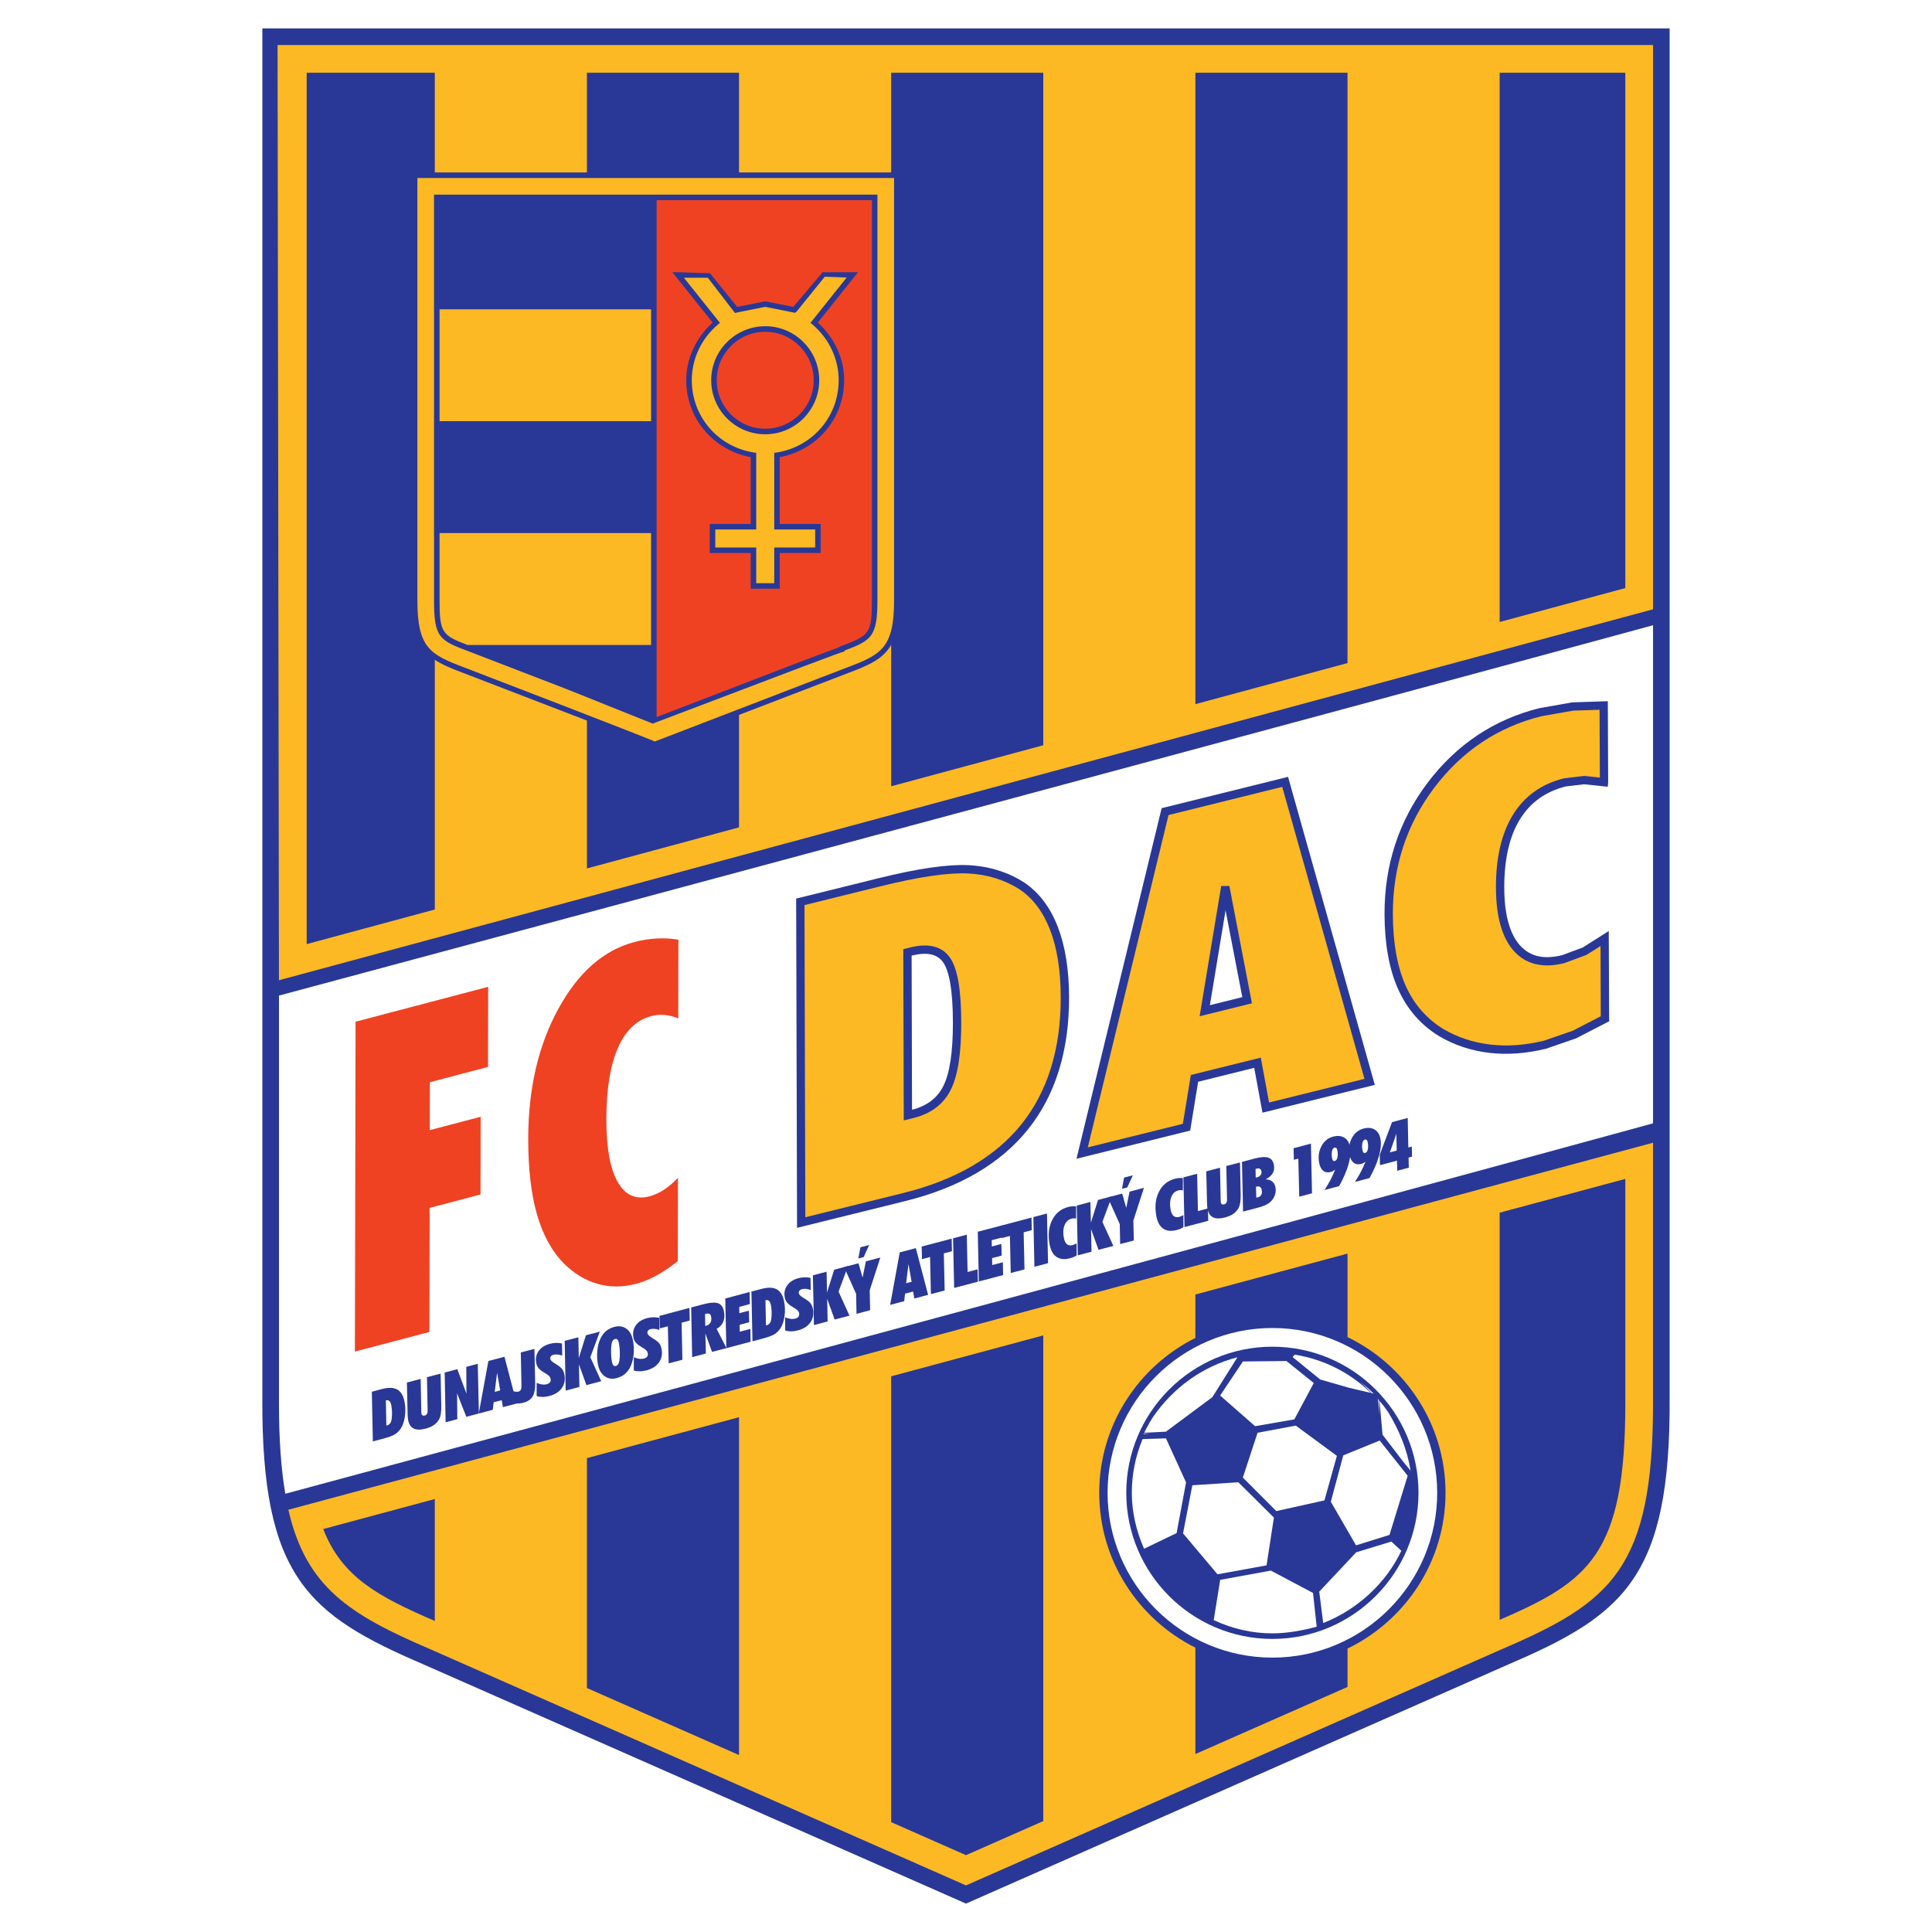 <?xml version="1.0" encoding="utf-8"?>
<!-- Generator: Adobe Illustrator 13.0.0, SVG Export Plug-In . SVG Version: 6.00 Build 14948)  -->
<!DOCTYPE svg PUBLIC "-//W3C//DTD SVG 1.0//EN" "http://www.w3.org/TR/2001/REC-SVG-20010904/DTD/svg10.dtd">
<svg version="1.0" id="Layer_1" xmlns="http://www.w3.org/2000/svg" xmlns:xlink="http://www.w3.org/1999/xlink" x="0px" y="0px"
	 width="192.756px" height="192.756px" viewBox="0 0 192.756 192.756" enable-background="new 0 0 192.756 192.756"
	 xml:space="preserve">
<g>
	<polygon fill-rule="evenodd" clip-rule="evenodd" fill="#FFFFFF" points="0,0 192.756,0 192.756,192.756 0,192.756 0,0 	"/>
	<path fill-rule="evenodd" clip-rule="evenodd" fill="#293896" d="M26.175,2.834v136.66c-0.097,17.854,4.577,21.633,16.072,26.561
		l54.13,23.867l54.138-23.873c11.487-4.922,16.159-8.701,16.065-26.559V2.834H26.175L26.175,2.834z"/>
	<polygon fill-rule="evenodd" clip-rule="evenodd" fill="#FDB924" points="164.924,4.492 27.693,4.492 27.831,97.799 
		164.924,60.789 164.924,4.492 	"/>
	<path fill-rule="evenodd" clip-rule="evenodd" fill="#FDB924" d="M28.771,150.627c1.76,7.734,6.13,10.479,14.137,13.906
		c0,0,52.808,23.283,53.469,23.574c0.662-0.291,53.477-23.574,53.477-23.574c10.891-4.67,15.069-8.027,15.069-24.51
		c0-0.049,0-10.699,0-26.014L28.771,150.627L28.771,150.627z"/>
	<path fill-rule="evenodd" clip-rule="evenodd" fill="#293896" d="M162.159,58.672c0-26.244,0-49.228,0-51.415
		c-0.926,0-5.555,0-12.54,0v54.8L162.159,58.672L162.159,58.672z"/>
	<path fill-rule="evenodd" clip-rule="evenodd" fill="#293896" d="M149.619,120.99v40.627c8.902-3.865,12.54-6.482,12.54-21.594
		c0,0,0-9.041,0-22.404L149.619,120.99L149.619,120.99z"/>
	<path fill-rule="evenodd" clip-rule="evenodd" fill="#FFFFFF" d="M164.924,62.381C139.859,69.221,54.849,92.078,27.833,99.33
		c0,22.756,0,40.645,0,40.711c0,3.572,0.21,6.504,0.632,8.992c26.349-7.104,111.36-30.078,136.459-36.957
		C164.924,97.691,164.924,79.607,164.924,62.381L164.924,62.381z"/>
	<polygon fill-rule="evenodd" clip-rule="evenodd" fill="#EF4223" points="35.408,134.848 35.475,101.936 48.705,98.455 
		48.689,106.447 42.89,107.973 42.879,112.752 47.955,111.42 47.939,119.176 42.864,120.514 42.839,132.893 35.408,134.848 	"/>
	<path fill-rule="evenodd" clip-rule="evenodd" fill="#EF4223" d="M67.625,125.816c-0.729,0.588-1.436,1.062-2.122,1.441
		c-0.686,0.377-1.366,0.652-2.041,0.83c-1.337,0.352-2.615,0.357-3.835,0.006c-1.222-0.346-2.341-1.02-3.362-2.029
		c-1.21-1.227-2.109-2.861-2.695-4.912c-0.584-2.047-0.875-4.568-0.869-7.574c0.009-4.971,1.009-9.279,3-12.918
		c1.991-3.641,4.519-5.865,7.588-6.671c0.761-0.203,1.511-0.319,2.248-0.356c0.736-0.038,1.453,0.002,2.145,0.121l-0.013,7.852
		c-0.448-0.186-0.902-0.299-1.356-0.34c-0.456-0.041-0.899-0.006-1.33,0.107c-1.465,0.387-2.579,1.449-3.339,3.186
		c-0.761,1.738-1.144,4.102-1.149,7.088c-0.004,2.82,0.365,4.904,1.113,6.244c0.746,1.34,1.808,1.83,3.188,1.469
		c0.5-0.135,0.987-0.357,1.46-0.664c0.472-0.312,0.935-0.709,1.384-1.184L67.625,125.816L67.625,125.816z"/>
	<path fill-rule="evenodd" clip-rule="evenodd" fill="#293896" d="M105.539,92.477c-0.748-1.941-1.868-3.425-3.331-4.416
		c-1.654-1.063-3.541-1.646-5.619-1.744c-2.046-0.097-5.045,0.34-8.918,1.298l-8.238,2.038l0.089,32.849l10.786-2.668
		c5.379-1.328,9.495-3.729,12.24-7.137c2.743-3.41,4.128-7.857,4.114-13.217C106.654,96.739,106.275,94.382,105.539,92.477
		L105.539,92.477z M95.072,102.064c0,2.904-0.318,5.016-0.948,6.275c-0.612,1.227-1.641,2-3.131,2.381
		c-0.002-0.98-0.041-14.772-0.041-15.375c0.014-0.003,0.051-0.014,0.051-0.014c1.506-0.37,2.521-0.143,3.104,0.697
		c0.632,0.917,0.956,2.912,0.964,5.928C95.072,101.994,95.072,102.029,95.072,102.064L95.072,102.064z"/>
	<path fill-rule="evenodd" clip-rule="evenodd" fill="#293896" d="M128.509,77.507l-0.389,0.097l-12.222,3.028l-8.497,34.977
		l11.342-2.811c0,0,0.718-4.391,0.797-4.871c0.453-0.115,4.888-1.213,5.595-1.389c0.133,0.707,0.823,4.473,0.823,4.473l11.207-2.773
		L128.509,77.507L128.509,77.507z M120.711,100.285c0.148-0.904,1.094-6.615,1.565-9.465c0.535,2.783,1.558,8.094,1.668,8.665
		C123.413,99.615,121.51,100.086,120.711,100.285L120.711,100.285z"/>
	<path fill-rule="evenodd" clip-rule="evenodd" fill="#293896" d="M160.017,69.971l-3.161,0.105l-3.284,0.581
		c-4.506,1.12-8.246,3.617-11.126,7.42c-2.878,3.803-4.33,8.225-4.311,13.143c0.011,2.966,0.464,5.474,1.35,7.453
		c0.891,2,2.262,3.582,4.078,4.695c1.52,0.9,3.206,1.461,5.015,1.674c1.806,0.211,3.712,0.072,5.669-0.41l3.007-1.039
		c0-0.002,3.309-1.709,3.309-1.709l-0.019-0.244l-0.038-8.751l-2.597,1.644l-2.049,0.761c-1.846,0.459-3.226,0.135-4.221-0.985
		c-1.023-1.153-1.55-3.08-1.558-5.733c-0.011-2.831,0.516-5.131,1.562-6.832c1.031-1.679,2.572-2.783,4.583-3.282l1.814-0.216
		l2.364,0.248l0.043-0.456l-0.035-8.081L160.017,69.971L160.017,69.971z"/>
	<path fill-rule="evenodd" clip-rule="evenodd" fill="#FDB924" d="M104.768,92.774c-0.688-1.779-1.704-3.134-3.016-4.022
		c-1.522-0.977-3.271-1.517-5.201-1.608c-1.965-0.092-4.885,0.337-8.68,1.277c0,0-7.023,1.738-7.607,1.881
		c0.003,0.626,0.082,30.132,0.084,31.142c0.926-0.227,9.76-2.414,9.76-2.414c5.199-1.283,9.167-3.59,11.792-6.852
		c2.61-3.244,3.93-7.49,3.93-12.619c0-0.027,0-0.051,0-0.078C105.822,96.844,105.466,94.587,104.768,92.774L104.768,92.774z
		 M94.864,108.713c-0.721,1.447-1.97,2.398-3.711,2.83l-0.985,0.244l-0.046-17.089l0.683-0.17c1.854-0.456,3.196-0.111,3.984,1.031
		c0.742,1.074,1.104,3.165,1.114,6.397C95.911,105.09,95.571,107.299,94.864,108.713L94.864,108.713z"/>
	<path fill-rule="evenodd" clip-rule="evenodd" fill="#FDB924" d="M127.929,78.506c-0.713,0.178-10.892,2.699-11.345,2.812
		c-0.113,0.47-7.746,31.889-8.055,33.156c1.134-0.281,9.013-2.232,9.485-2.35c0.078-0.48,0.796-4.873,0.796-4.873l6.98-1.729
		c0,0,0.693,3.768,0.826,4.475c0.753-0.188,8.786-2.18,9.517-2.359C135.913,106.848,128.139,79.249,127.929,78.506L127.929,78.506z
		 M119.686,101.393l2.151-12.994l0.817-0.011l2.251,11.712L119.686,101.393L119.686,101.393z"/>
	<path fill-rule="evenodd" clip-rule="evenodd" fill="#FDB924" d="M148.675,104.215c-1.695-0.199-3.271-0.723-4.687-1.557
		c-1.662-1.023-2.926-2.479-3.749-4.324c-0.834-1.873-1.266-4.267-1.273-7.12c0-0.03,0-0.06,0-0.092
		c0-4.694,1.393-8.913,4.141-12.543c2.761-3.649,6.348-6.043,10.664-7.118l3.172-0.559c0,0,1.849-0.062,2.645-0.089
		c0.003,0.709,0.024,6.003,0.03,6.767c-0.58-0.06-1.582-0.167-1.582-0.167l-2.008,0.243c-2.229,0.553-3.941,1.781-5.091,3.652
		c-1.128,1.833-1.698,4.278-1.687,7.272c0.013,2.858,0.606,4.972,1.768,6.278c1.204,1.354,2.898,1.77,5.042,1.239l2.222-0.826
		c0,0,0.796-0.502,1.403-0.885c0.003,1.185,0.024,6.576,0.026,7.003c-0.358,0.184-2.793,1.445-2.793,1.445
		c-0.003,0-2.872,0.992-2.872,0.992C152.188,104.285,150.38,104.418,148.675,104.215L148.675,104.215z"/>
	<path fill-rule="evenodd" clip-rule="evenodd" fill="#293896" d="M38.497,139.711c0.154-0.027,0.272,0,0.359,0.076
		c0.085,0.08,0.147,0.221,0.185,0.426c0.058,0.318,0.081,0.648,0.066,0.988c-0.015,0.34-0.053,0.572-0.113,0.695
		c-0.037,0.076-0.088,0.146-0.154,0.201c-0.065,0.053-0.138,0.092-0.217,0.113c-0.021,0.004-0.037,0.01-0.046,0.01
		c-0.011,0.006-0.021,0.006-0.03,0.006L38.497,139.711L38.497,139.711z M38.225,143.539c0.54-0.141,0.928-0.287,1.168-0.432
		c0.239-0.152,0.438-0.346,0.599-0.594c0.197-0.303,0.331-0.697,0.402-1.178c0.07-0.486,0.062-0.967-0.026-1.447
		c-0.115-0.615-0.354-1.031-0.716-1.246c-0.363-0.211-0.872-0.232-1.522-0.064l-1.031,0.275l0.1,4.955L38.225,143.539
		L38.225,143.539z"/>
	<path fill-rule="evenodd" clip-rule="evenodd" fill="#293896" d="M40.668,141.119l-0.071-3.184l1.371-0.363l0.066,3.32
		c0,0.027,0.001,0.055,0.004,0.076c0.001,0.021,0.004,0.049,0.009,0.076c0.015,0.08,0.051,0.135,0.108,0.172
		c0.057,0.033,0.125,0.039,0.208,0.016c0.108-0.025,0.185-0.086,0.233-0.166c0.05-0.086,0.073-0.201,0.068-0.34l-0.068-3.32
		l1.364-0.361l0.066,3.184l-0.001,0.055c0.011,0.605-0.061,1.041-0.215,1.322c-0.123,0.223-0.296,0.41-0.519,0.566
		c-0.223,0.158-0.498,0.275-0.826,0.363c-0.513,0.135-0.913,0.129-1.199-0.012c-0.286-0.146-0.47-0.432-0.549-0.863
		c-0.012-0.07-0.023-0.146-0.031-0.232C40.678,141.346,40.672,141.244,40.668,141.119L40.668,141.119z"/>
	<polygon fill-rule="evenodd" clip-rule="evenodd" fill="#293896" points="44.459,141.896 44.365,136.936 45.627,136.602 
		46.537,139.041 46.523,136.369 47.667,136.066 47.779,141.023 46.524,141.352 45.604,139.014 45.627,141.59 44.459,141.896 	"/>
	<path fill-rule="evenodd" clip-rule="evenodd" fill="#293896" d="M49.596,136.957l0.308,1.766l-0.544,0.141L49.596,136.957
		L49.596,136.957z M49.166,140.656l0.086-0.752l0.803-0.209l0.123,0.695l1.374-0.361l-1.221-4.664l-1.604,0.422l-0.961,5.24
		L49.166,140.656L49.166,140.656z"/>
	<path fill-rule="evenodd" clip-rule="evenodd" fill="#293896" d="M51.96,134.934l1.36-0.355l0.074,3.416
		c0.012,0.594-0.074,1.041-0.259,1.34c-0.184,0.297-0.494,0.506-0.931,0.619c-0.161,0.043-0.318,0.066-0.474,0.07
		c-0.155,0.006-0.317-0.004-0.487-0.031l-0.027-1.193c0.112,0.033,0.207,0.055,0.286,0.059c0.08,0.006,0.15,0,0.209-0.016
		c0.12-0.031,0.204-0.092,0.252-0.184c0.047-0.092,0.067-0.248,0.063-0.48L51.96,134.934L51.96,134.934z"/>
	<path fill-rule="evenodd" clip-rule="evenodd" fill="#293896" d="M53.543,137.967c0.174,0.082,0.35,0.135,0.529,0.156
		c0.178,0.027,0.344,0.018,0.497-0.025c0.136-0.033,0.236-0.098,0.302-0.189c0.067-0.098,0.089-0.205,0.066-0.33
		c-0.021-0.107-0.075-0.209-0.16-0.297c-0.086-0.092-0.242-0.199-0.464-0.328c-0.27-0.156-0.464-0.309-0.582-0.453
		c-0.116-0.141-0.194-0.314-0.23-0.52c-0.084-0.453-0.003-0.854,0.243-1.197c0.247-0.342,0.622-0.584,1.128-0.713
		c0.205-0.055,0.403-0.086,0.598-0.092c0.193,0,0.394,0.016,0.603,0.059l0.018,1.209c-0.165-0.059-0.32-0.096-0.468-0.107
		c-0.148-0.016-0.286-0.006-0.412,0.027c-0.113,0.027-0.197,0.08-0.252,0.156c-0.056,0.076-0.073,0.162-0.056,0.26
		c0.026,0.135,0.185,0.285,0.48,0.463c0.037,0.021,0.065,0.039,0.085,0.055c0.298,0.172,0.502,0.34,0.614,0.49
		c0.112,0.152,0.189,0.342,0.231,0.572c0.094,0.508,0.007,0.951-0.261,1.328c-0.269,0.379-0.683,0.639-1.242,0.789
		c-0.239,0.059-0.47,0.092-0.692,0.092s-0.416-0.027-0.579-0.086L53.543,137.967L53.543,137.967z"/>
	<polygon fill-rule="evenodd" clip-rule="evenodd" fill="#293896" points="56.437,138.74 56.339,133.777 57.702,133.422 
		57.746,135.49 58.457,133.223 59.847,132.855 58.896,135.408 59.985,137.805 58.506,138.193 57.761,136.121 57.806,138.377 
		56.437,138.74 	"/>
	<path fill-rule="evenodd" clip-rule="evenodd" fill="#293896" d="M60.965,134.992c-0.007-0.312,0.005-0.588,0.039-0.824
		c0.021-0.174,0.062-0.303,0.12-0.395c0.06-0.092,0.142-0.152,0.246-0.178c0.098-0.027,0.178-0.006,0.24,0.064
		s0.109,0.193,0.143,0.371c0.049,0.271,0.079,0.557,0.088,0.865c0.01,0.307-0.004,0.576-0.039,0.809
		c-0.026,0.174-0.066,0.309-0.123,0.4s-0.132,0.15-0.228,0.178c-0.108,0.027-0.193,0.006-0.256-0.061
		c-0.065-0.068-0.112-0.193-0.146-0.365C61.001,135.592,60.973,135.307,60.965,134.992L60.965,134.992z M62.373,137.055
		c0.235-0.205,0.422-0.465,0.562-0.787c0.15-0.34,0.245-0.734,0.285-1.178c0.039-0.441,0.019-0.885-0.063-1.328
		c-0.102-0.551-0.32-0.949-0.656-1.193c-0.336-0.248-0.739-0.307-1.21-0.184c-0.331,0.088-0.613,0.232-0.846,0.434
		c-0.232,0.203-0.422,0.469-0.568,0.793c-0.148,0.334-0.243,0.723-0.284,1.172c-0.041,0.447-0.02,0.891,0.061,1.332
		c0.1,0.541,0.321,0.934,0.662,1.184c0.342,0.252,0.744,0.318,1.206,0.193C61.854,137.406,62.138,137.26,62.373,137.055
		L62.373,137.055z"/>
	<path fill-rule="evenodd" clip-rule="evenodd" fill="#293896" d="M63.236,135.408c0.174,0.082,0.35,0.135,0.529,0.156
		c0.178,0.027,0.344,0.018,0.497-0.025c0.136-0.033,0.236-0.098,0.303-0.189c0.067-0.098,0.089-0.205,0.064-0.33
		c-0.019-0.107-0.073-0.211-0.158-0.297c-0.086-0.092-0.242-0.199-0.464-0.328c-0.271-0.158-0.464-0.309-0.582-0.455
		c-0.117-0.139-0.194-0.312-0.231-0.518c-0.083-0.453-0.002-0.854,0.243-1.193c0.246-0.346,0.622-0.588,1.128-0.717
		c0.204-0.055,0.404-0.088,0.597-0.092c0.193,0,0.394,0.016,0.603,0.059l0.019,1.209c-0.165-0.059-0.321-0.098-0.468-0.107
		c-0.148-0.016-0.286-0.006-0.413,0.027c-0.112,0.027-0.197,0.08-0.25,0.156c-0.056,0.076-0.075,0.162-0.056,0.258
		c0.024,0.137,0.185,0.287,0.479,0.465c0.037,0.021,0.066,0.039,0.086,0.055c0.297,0.172,0.502,0.34,0.614,0.49
		c0.112,0.152,0.189,0.34,0.23,0.572c0.095,0.508,0.007,0.951-0.262,1.328c-0.267,0.379-0.68,0.637-1.24,0.789
		c-0.239,0.059-0.47,0.092-0.692,0.092s-0.416-0.027-0.579-0.086L63.236,135.408L63.236,135.408z"/>
	<polygon fill-rule="evenodd" clip-rule="evenodd" fill="#293896" points="68.084,135.662 66.714,136.023 66.632,132.326 
		65.82,132.537 65.795,131.285 68.787,130.49 68.813,131.748 68.003,131.965 68.084,135.662 	"/>
	<path fill-rule="evenodd" clip-rule="evenodd" fill="#293896" d="M70.342,131.111c0.014,0,0.031-0.006,0.051-0.016
		c0.021-0.006,0.035-0.012,0.044-0.018c0.15-0.037,0.266-0.031,0.35,0.012c0.083,0.049,0.138,0.141,0.162,0.275
		c0.044,0.238,0.023,0.438-0.065,0.594c-0.089,0.156-0.236,0.26-0.444,0.312l-0.073,0.021L70.342,131.111L70.342,131.111z
		 M70.423,135.041l-0.047-1.996l0.663,1.834l1.443-0.377l-0.985-1.922c0.311-0.168,0.529-0.4,0.655-0.691
		c0.126-0.297,0.154-0.637,0.082-1.025c-0.082-0.447-0.276-0.729-0.584-0.836c-0.307-0.113-0.821-0.076-1.543,0.113l-1.149,0.307
		l0.1,4.955L70.423,135.041L70.423,135.041z"/>
	<polygon fill-rule="evenodd" clip-rule="evenodd" fill="#293896" points="72.466,134.508 72.361,129.547 74.788,128.904 
		74.811,130.107 73.756,130.389 73.763,131.014 74.716,130.766 74.747,131.922 73.792,132.176 73.802,132.865 74.863,132.586 
		74.887,133.865 72.466,134.508 	"/>
	<path fill-rule="evenodd" clip-rule="evenodd" fill="#293896" d="M76.369,129.719c0.154-0.027,0.272,0,0.359,0.076
		c0.086,0.08,0.148,0.221,0.187,0.426c0.059,0.318,0.081,0.648,0.067,0.988c-0.017,0.34-0.054,0.572-0.114,0.695
		c-0.038,0.076-0.089,0.146-0.153,0.201c-0.065,0.053-0.138,0.092-0.219,0.113c-0.019,0.006-0.035,0.01-0.046,0.01
		c-0.01,0.006-0.019,0.006-0.029,0.006L76.369,129.719L76.369,129.719z M76.099,133.547c0.54-0.141,0.929-0.287,1.169-0.432
		c0.237-0.152,0.44-0.346,0.599-0.596c0.197-0.301,0.329-0.695,0.402-1.176c0.07-0.486,0.059-0.967-0.027-1.447
		c-0.116-0.615-0.354-1.031-0.718-1.246c-0.364-0.211-0.872-0.232-1.522-0.061l-1.031,0.27l0.103,4.963L76.099,133.547
		L76.099,133.547z"/>
	<path fill-rule="evenodd" clip-rule="evenodd" fill="#293896" d="M78.337,131.42c0.175,0.086,0.351,0.135,0.529,0.16
		c0.178,0.023,0.346,0.012,0.5-0.025c0.135-0.039,0.235-0.104,0.302-0.195c0.064-0.092,0.086-0.205,0.064-0.328
		c-0.021-0.109-0.073-0.205-0.159-0.297c-0.086-0.088-0.243-0.201-0.464-0.324c-0.27-0.156-0.464-0.309-0.583-0.453
		c-0.116-0.146-0.194-0.32-0.229-0.52c-0.084-0.453-0.003-0.852,0.243-1.197c0.245-0.346,0.621-0.584,1.128-0.719
		c0.203-0.055,0.402-0.08,0.596-0.086c0.192-0.006,0.395,0.016,0.603,0.059l0.019,1.209c-0.165-0.059-0.321-0.096-0.467-0.113
		c-0.148-0.016-0.286-0.004-0.413,0.027c-0.113,0.033-0.197,0.086-0.251,0.156c-0.057,0.076-0.073,0.162-0.057,0.266
		c0.024,0.129,0.186,0.285,0.48,0.459c0.038,0.027,0.065,0.043,0.086,0.053c0.297,0.178,0.502,0.34,0.613,0.492
		c0.113,0.156,0.188,0.346,0.232,0.572c0.094,0.508,0.005,0.949-0.262,1.328c-0.268,0.377-0.68,0.643-1.239,0.787
		c-0.24,0.064-0.469,0.098-0.693,0.098s-0.416-0.033-0.578-0.092V131.42L78.337,131.42z"/>
	<polygon fill-rule="evenodd" clip-rule="evenodd" fill="#293896" points="81.206,132.201 81.104,127.24 82.467,126.879 
		82.512,128.953 83.225,126.68 84.612,126.312 83.662,128.865 84.753,131.264 83.273,131.65 82.528,129.584 82.574,131.84 
		81.206,132.201 	"/>
	<path fill-rule="evenodd" clip-rule="evenodd" fill="#293896" d="M84.216,126.414l1.438-0.377l0.405,1.426l0.332-1.621l1.441-0.377
		l-1.063,3.266l0.046,1.986l-1.36,0.361l-0.041-1.99L84.216,126.414L84.216,126.414z M86.165,125.422l-0.529,0.141l0.21-1.123
		l0.872-0.227L86.165,125.422L86.165,125.422z"/>
	<path fill-rule="evenodd" clip-rule="evenodd" fill="#293896" d="M90.64,126.117l0.31,1.766l-0.545,0.141L90.64,126.117
		L90.64,126.117z M90.213,129.82l0.083-0.754l0.804-0.211l0.122,0.695l1.376-0.361l-1.226-4.664l-1.603,0.426l-0.958,5.236
		L90.213,129.82L90.213,129.82z"/>
	<polygon fill-rule="evenodd" clip-rule="evenodd" fill="#293896" points="94.249,128.752 92.877,129.113 92.793,125.41 
		91.984,125.627 91.957,124.369 94.948,123.58 94.975,124.838 94.165,125.049 94.249,128.752 	"/>
	<polygon fill-rule="evenodd" clip-rule="evenodd" fill="#293896" points="95.196,128.498 95.088,123.543 96.456,123.182 
		96.537,126.906 97.536,126.643 97.566,127.873 95.196,128.498 	"/>
	<polygon fill-rule="evenodd" clip-rule="evenodd" fill="#293896" points="97.658,127.852 97.552,122.895 99.976,122.252 
		100,123.457 98.944,123.732 98.953,124.363 99.905,124.109 99.938,125.271 98.982,125.52 98.993,126.215 100.055,125.934 
		100.079,127.215 97.658,127.852 	"/>
	<polygon fill-rule="evenodd" clip-rule="evenodd" fill="#293896" points="102.214,126.646 100.843,127.008 100.759,123.311 
		99.946,123.527 99.922,122.27 102.913,121.475 102.939,122.732 102.13,122.949 102.214,126.646 	"/>
	<polygon fill-rule="evenodd" clip-rule="evenodd" fill="#293896" points="103.204,126.389 103.099,121.428 104.456,121.07 
		104.564,126.025 103.204,126.389 	"/>
	<path fill-rule="evenodd" clip-rule="evenodd" fill="#293896" d="M107.363,121.584c-0.089-0.018-0.17-0.027-0.242-0.027
		c-0.076,0-0.148,0.01-0.222,0.033c-0.318,0.086-0.548,0.295-0.688,0.646c-0.138,0.346-0.162,0.762-0.072,1.252
		c0.059,0.314,0.159,0.529,0.305,0.648c0.146,0.125,0.337,0.15,0.578,0.086c0.059-0.016,0.121-0.037,0.186-0.07
		c0.064-0.027,0.135-0.064,0.205-0.107l0.006,1.203c-0.087,0.061-0.184,0.115-0.289,0.162c-0.105,0.043-0.229,0.088-0.37,0.125
		c-0.551,0.146-1.001,0.102-1.353-0.135c-0.348-0.232-0.577-0.648-0.688-1.242c-0.171-0.928-0.09-1.738,0.248-2.418
		c0.335-0.686,0.869-1.123,1.598-1.318c0.135-0.031,0.268-0.053,0.399-0.068c0.13-0.012,0.262-0.012,0.397,0L107.363,121.584
		L107.363,121.584z"/>
	<polygon fill-rule="evenodd" clip-rule="evenodd" fill="#293896" points="107.531,125.244 107.429,120.283 108.791,119.92 
		108.838,121.994 109.547,119.721 110.938,119.354 109.987,121.908 111.078,124.305 109.599,124.693 108.854,122.625 
		108.899,124.883 107.531,125.244 	"/>
	<path fill-rule="evenodd" clip-rule="evenodd" fill="#293896" d="M110.521,119.467l1.437-0.383l0.407,1.426l0.332-1.619
		l1.438-0.385l-1.061,3.271l0.046,1.986l-1.36,0.361l-0.041-1.99L110.521,119.467L110.521,119.467z M112.471,118.469l-0.529,0.141
		l0.208-1.123l0.872-0.229L112.471,118.469L112.471,118.469z"/>
	<path fill-rule="evenodd" clip-rule="evenodd" fill="#293896" d="M118.015,118.766c-0.089-0.016-0.17-0.027-0.246-0.027
		c-0.072,0-0.148,0.012-0.221,0.033c-0.318,0.086-0.548,0.297-0.686,0.646c-0.138,0.346-0.162,0.762-0.073,1.254
		c0.06,0.312,0.159,0.529,0.305,0.646c0.146,0.125,0.338,0.152,0.578,0.086c0.06-0.016,0.121-0.037,0.187-0.068
		c0.064-0.027,0.135-0.066,0.205-0.109l0.005,1.205c-0.086,0.059-0.184,0.113-0.288,0.162c-0.105,0.043-0.229,0.086-0.37,0.123
		c-0.551,0.146-1.002,0.104-1.353-0.135c-0.349-0.232-0.577-0.648-0.688-1.242c-0.173-0.928-0.089-1.738,0.248-2.418
		c0.335-0.684,0.869-1.121,1.599-1.316c0.132-0.035,0.267-0.057,0.396-0.07c0.133-0.01,0.265-0.01,0.396,0L118.015,118.766
		L118.015,118.766z"/>
	<polygon fill-rule="evenodd" clip-rule="evenodd" fill="#293896" points="118.177,122.426 118.068,117.469 119.438,117.107 
		119.518,120.832 120.517,120.562 120.547,121.799 118.177,122.426 	"/>
	<path fill-rule="evenodd" clip-rule="evenodd" fill="#293896" d="M120.425,120.051l-0.075-3.184l1.371-0.365l0.07,3.322
		c0,0.025,0.002,0.053,0.002,0.074c0.003,0.021,0.006,0.049,0.012,0.076c0.016,0.08,0.051,0.135,0.107,0.174
		c0.057,0.031,0.127,0.037,0.208,0.016c0.107-0.027,0.187-0.086,0.235-0.168c0.048-0.08,0.069-0.193,0.067-0.34l-0.073-3.322
		l1.366-0.357l0.067,3.184v0.053c0.011,0.6-0.062,1.043-0.217,1.322c-0.121,0.223-0.294,0.412-0.516,0.568
		c-0.224,0.156-0.499,0.275-0.825,0.361c-0.514,0.135-0.915,0.129-1.201-0.012c-0.286-0.145-0.47-0.432-0.548-0.863
		c-0.014-0.064-0.024-0.146-0.033-0.227C120.436,120.277,120.428,120.174,120.425,120.051L120.425,120.051z"/>
	<path fill-rule="evenodd" clip-rule="evenodd" fill="#293896" d="M125.305,118.404l0.041-0.01c0.151-0.041,0.272-0.033,0.361,0.021
		c0.089,0.053,0.148,0.154,0.176,0.307c0.037,0.193,0.021,0.355-0.041,0.48c-0.064,0.123-0.175,0.211-0.334,0.254
		c-0.038,0.004-0.07,0.016-0.095,0.021c-0.024,0-0.049,0.004-0.073,0.004L125.305,118.404L125.305,118.404z M125.545,120.477
		c0.365-0.098,0.648-0.205,0.856-0.318c0.207-0.113,0.377-0.254,0.515-0.426c0.148-0.18,0.254-0.385,0.313-0.605
		c0.057-0.221,0.067-0.447,0.024-0.67c-0.046-0.248-0.154-0.443-0.324-0.584c-0.173-0.137-0.391-0.207-0.658-0.211
		c0.335-0.166,0.569-0.369,0.707-0.607c0.138-0.24,0.178-0.514,0.119-0.828c-0.07-0.389-0.257-0.631-0.559-0.73
		c-0.3-0.1-0.757-0.07-1.371,0.092l-1.253,0.332l0.107,4.957L125.545,120.477L125.545,120.477z M125.268,116.629
		c0.008-0.002,0.023-0.008,0.043-0.014c0.019-0.008,0.035-0.014,0.046-0.016c0.141-0.037,0.251-0.035,0.335,0.008
		c0.083,0.043,0.135,0.125,0.159,0.246c0.026,0.143,0.002,0.27-0.073,0.375c-0.073,0.107-0.187,0.182-0.34,0.225
		c-0.043,0.01-0.076,0.018-0.095,0.021c-0.021,0.006-0.04,0.008-0.06,0.01L125.268,116.629L125.268,116.629z"/>
	<polygon fill-rule="evenodd" clip-rule="evenodd" fill="#293896" points="129.626,119.393 129.534,115.596 129.089,115.715 
		129.06,114.557 130.792,114.098 130.9,119.057 129.626,119.393 	"/>
	<path fill-rule="evenodd" clip-rule="evenodd" fill="#293896" d="M133.327,114.539c0.046,0.043,0.081,0.119,0.1,0.219
		c0.052,0.281,0.054,0.521,0.009,0.721c-0.047,0.201-0.133,0.318-0.26,0.352c-0.07,0.02-0.13,0.008-0.173-0.037
		c-0.046-0.045-0.078-0.119-0.097-0.225c-0.055-0.283-0.057-0.523-0.012-0.723c0.044-0.197,0.13-0.314,0.255-0.346
		C133.219,114.48,133.278,114.494,133.327,114.539L133.327,114.539z M132.733,117.736c-0.179,0.334-0.373,0.666-0.583,0.992
		l1.457-0.389c0.443-0.807,0.759-1.543,0.942-2.205c0.187-0.66,0.234-1.229,0.148-1.695c-0.081-0.439-0.272-0.75-0.575-0.936
		c-0.302-0.184-0.675-0.217-1.12-0.1c-0.513,0.137-0.901,0.453-1.163,0.955c-0.265,0.498-0.34,1.049-0.229,1.654
		c0.07,0.373,0.205,0.637,0.41,0.797c0.202,0.158,0.454,0.195,0.756,0.119c0.073-0.02,0.144-0.049,0.214-0.088
		c0.069-0.035,0.143-0.084,0.218-0.143C133.068,117.053,132.908,117.398,132.733,117.736L132.733,117.736z"/>
	<path fill-rule="evenodd" clip-rule="evenodd" fill="#293896" d="M136.355,113.734c0.049,0.045,0.084,0.119,0.103,0.221
		c0.051,0.279,0.054,0.52,0.008,0.719c-0.046,0.201-0.132,0.32-0.259,0.352c-0.07,0.02-0.13,0.008-0.173-0.037
		c-0.046-0.043-0.078-0.119-0.097-0.225c-0.055-0.283-0.057-0.523-0.012-0.723c0.044-0.197,0.13-0.312,0.254-0.346
		C136.25,113.676,136.31,113.689,136.355,113.734L136.355,113.734z M135.765,116.932c-0.179,0.334-0.373,0.666-0.583,0.99
		l1.457-0.387c0.442-0.807,0.759-1.543,0.942-2.205c0.187-0.66,0.234-1.227,0.148-1.695c-0.081-0.439-0.272-0.75-0.575-0.936
		c-0.302-0.184-0.675-0.217-1.12-0.1c-0.513,0.137-0.901,0.455-1.163,0.955c-0.265,0.5-0.34,1.053-0.229,1.654
		c0.07,0.373,0.205,0.637,0.41,0.797c0.202,0.158,0.453,0.197,0.756,0.119c0.07-0.02,0.143-0.049,0.213-0.088
		c0.07-0.035,0.144-0.082,0.219-0.143C136.099,116.248,135.939,116.594,135.765,116.932L135.765,116.932z"/>
	<path fill-rule="evenodd" clip-rule="evenodd" fill="#293896" d="M138.666,114.975l0.65-1.852l0.035,1.668L138.666,114.975
		L138.666,114.975z M140.556,116.5l-0.024-1.008l0.343-0.092l-0.019-1.006l-0.346,0.092l-0.062-2.945l-1.565,0.412l-1.228,3.26
		l0.021,1.035l1.7-0.451l0.026,1.008L140.556,116.5L140.556,116.5z"/>
	<path fill-rule="evenodd" clip-rule="evenodd" fill="#293896" d="M134.441,7.257c-4.721,0-9.83,0-15.177,0v62.995l15.177-4.097
		V7.257L134.441,7.257z"/>
	<path fill-rule="evenodd" clip-rule="evenodd" fill="#293896" d="M144.221,148.938c0-6.836-4.003-12.74-9.779-15.537v-8.33
		l-15.177,4.082v4.334c-5.677,2.834-9.594,8.686-9.594,15.451c0,6.764,3.917,12.615,9.594,15.449V175
		c5.163-2.277,10.489-4.627,15.177-6.693v-3.828C140.218,161.682,144.221,155.777,144.221,148.938L144.221,148.938z"/>
	<path fill-rule="evenodd" clip-rule="evenodd" fill="#FFFFFF" d="M110.503,148.938c0-9.064,7.377-16.443,16.443-16.443
		s16.443,7.379,16.443,16.443c0,9.068-7.377,16.443-16.443,16.443S110.503,158.006,110.503,148.938L110.503,148.938z"/>
	<path fill-rule="evenodd" clip-rule="evenodd" fill="#293896" d="M126.946,134.361c-8.038,0-14.578,6.537-14.578,14.576
		c0,8.037,6.54,14.58,14.578,14.58s14.578-6.543,14.578-14.58C141.524,140.898,134.984,134.361,126.946,134.361L126.946,134.361z"/>
	<path fill-rule="evenodd" clip-rule="evenodd" fill="#FFFFFF" d="M128.96,135.393l2.756,2.24l2.831,0.814l2.211,0.523
		c-2.057-2.023-4.667-3.346-7.579-3.816C129.089,135.252,128.96,135.393,128.96,135.393L128.96,135.393z"/>
	<path fill-rule="evenodd" clip-rule="evenodd" fill="#FFFFFF" d="M137.049,139.041c-0.424-0.432-0.891-0.814-1.365-1.188
		c0.399,0.352,0.785,0.725,1.145,1.135L137.049,139.041L137.049,139.041z"/>
	<path fill-rule="evenodd" clip-rule="evenodd" fill="#FFFFFF" d="M123.999,147.42l3.339,3.342l4.802-1.068l1.241-4.443l-4.1-3.018
		c0,0-3.66,0.68-3.814,0.713C125.416,143.096,123.999,147.42,123.999,147.42L123.999,147.42z"/>
	<path fill-rule="evenodd" clip-rule="evenodd" fill="#FFFFFF" d="M125.219,142.291l3.919-0.68l1.936-3.627
		c0,0-2.653-2.139-2.729-2.197c-0.101,0-4.341,0.049-4.341,0.049l-2.27,3.395L125.219,142.291L125.219,142.291z"/>
	<path fill-rule="evenodd" clip-rule="evenodd" fill="#FFFFFF" d="M120.959,139.393l2.476-3.941l-0.005-0.031
		c-3.485,0.906-6.422,3.082-8.387,5.949c-0.327,0.506-0.626,1.031-0.886,1.58l2.168-0.113L120.959,139.393L120.959,139.393z"/>
	<path fill-rule="evenodd" clip-rule="evenodd" fill="#FFFFFF" d="M114.082,143.096l0.658-0.043l-0.632-0.012
		C114.101,143.059,114.09,143.074,114.082,143.096L114.082,143.096z"/>
	<path fill-rule="evenodd" clip-rule="evenodd" fill="#FFFFFF" d="M116.328,143.506l-2.332,0.07
		c-0.713,1.717-1.075,3.52-1.075,5.361c0,1.904,0.433,3.777,1.221,5.582c0.286-0.137,3.247-1.561,3.247-1.561l0.944-5.059
		L116.328,143.506L116.328,143.506z"/>
	<path fill-rule="evenodd" clip-rule="evenodd" fill="#FFFFFF" d="M127.098,151.41l-3.55-3.525c0,0-4.386,0.291-4.589,0.301
		c-0.04,0.207-0.926,4.801-0.926,4.801l3.437,4.08l4.894-0.891L127.098,151.41L127.098,151.41z"/>
	<path fill-rule="evenodd" clip-rule="evenodd" fill="#FFFFFF" d="M126.792,156.699l-5.053,0.924l-0.647,4.016
		c1.895,0.881,3.862,1.322,5.854,1.322c1.444,0,2.92-0.264,4.421-0.664L131,158.93L126.792,156.699L126.792,156.699z"/>
	<path fill-rule="evenodd" clip-rule="evenodd" fill="#FFFFFF" d="M131.621,158.799c0,0,0.348,2.76,0.395,3.133
		c3.446-1.355,6.278-4.006,7.795-7.207l-0.993-0.924l-3.512,1.074L131.621,158.799L131.621,158.799z"/>
	<path fill-rule="evenodd" clip-rule="evenodd" fill="#FFFFFF" d="M132.776,149.828l2.516,4.35c0,0,3.207-0.998,3.339-1.041
		c0.043-0.141,1.812-5.9,1.812-5.9l-2.791-3.514l-3.633,1.479L132.776,149.828L132.776,149.828z"/>
	<path fill-rule="evenodd" clip-rule="evenodd" fill="#FFFFFF" d="M137.619,141.125l-0.033-1.424
		c-0.037-0.045-0.07-0.098-0.107-0.141L137.619,141.125L137.619,141.125z"/>
	<path fill-rule="evenodd" clip-rule="evenodd" fill="#FFFFFF" d="M138.469,140.844c-0.262-0.371-0.537-0.732-0.834-1.078
		c0.067,0.744,0.294,3.309,0.303,3.379c0.037,0.049,1.33,1.732,2.151,2.801l0.645,0.777
		C140.396,144.617,139.575,142.631,138.469,140.844L138.469,140.844z"/>
	<path fill-rule="evenodd" clip-rule="evenodd" fill="#293896" d="M88.912,7.257v9.949H73.733V7.257c-5.342,0-10.451,0-15.176,0
		v9.949H43.38V7.257c-7.121,0-11.844,0-12.782,0c0,3.14,0,49.804-0.001,86.937l12.784-3.452V65.833
		c0.741,0.48,1.653,0.864,2.791,1.29l12.386,4.77v14.751l15.176-4.098V71.324c5.222-1.998,10.941-4.197,10.941-4.197
		c2.068-0.775,3.441-1.393,4.238-2.796v14.116l15.175-4.094V7.257C99.048,7.257,93.952,7.257,88.912,7.257L88.912,7.257z"/>
	<path fill-rule="evenodd" clip-rule="evenodd" fill="#293896" d="M88.912,181.797c3.434,1.512,6.1,2.688,7.466,3.293
		c0.483-0.217,3.441-1.518,7.709-3.4v-48.457l-15.175,4.082V181.797L88.912,181.797z"/>
	<path fill-rule="evenodd" clip-rule="evenodd" fill="#293896" d="M43.38,161.725v-12.168l-11.134,2.996
		C34.13,157.363,37.708,159.27,43.38,161.725L43.38,161.725z"/>
	<path fill-rule="evenodd" clip-rule="evenodd" fill="#293896" d="M58.557,168.414c4.689,2.068,10.007,4.41,15.176,6.689v-33.709
		l-15.176,4.082V168.414L58.557,168.414z"/>
	<path fill-rule="evenodd" clip-rule="evenodd" fill="#FDB924" d="M89.201,17.76c0,0.545,0,42.092,0,42.092
		c0,4.748-1.215,5.444-4.727,6.756c-0.002,0-19.152,7.374-19.152,7.374c0-0.078-18.939-7.374-18.989-7.385
		c-3.478-1.304-4.691-1.998-4.691-6.74c0,0,0-41.553,0-42.098C42.186,17.76,88.656,17.76,89.201,17.76L89.201,17.76z"/>
	<path fill-rule="evenodd" clip-rule="evenodd" fill="#293896" d="M87.266,19.418H43.302v40.439c0,3.833,0.552,4.038,3.612,5.188
		c0.007,0,9.531,3.674,9.531,3.674l8.674,3.474c15.879-6.025,18.495-7.029,19.14-7.202c0,0-0.011-0.06-0.016-0.078
		c2.726-1.026,3.298-1.401,3.298-5.061V19.418H87.266L87.266,19.418z"/>
	<path fill-rule="evenodd" clip-rule="evenodd" fill="#EF4223" d="M83.713,64.583c-0.002-0.005-0.013-0.046-0.013-0.046
		c3.042-1.136,3.29-1.23,3.29-4.686c0,0,0-39.335,0-39.88c-0.27,0-10.861,0-21.479,0V71.54
		C78.685,66.465,82.493,64.999,83.713,64.583L83.713,64.583z"/>
	<path fill-rule="evenodd" clip-rule="evenodd" fill="#FDB924" d="M64.958,30.859H43.855c0,3.451,0,7.356,0,11.163h21.103V30.859
		L64.958,30.859z"/>
	<path fill-rule="evenodd" clip-rule="evenodd" fill="#FDB924" d="M64.958,53.185H43.855c0,3.976,0,6.672,0,6.672
		c0,3.25,0.248,3.528,2.787,4.492h18.316V53.185L64.958,53.185z"/>
	<path fill-rule="evenodd" clip-rule="evenodd" fill="#293896" d="M77.797,45.611c0,0.351,0,6.171,0,6.667c0.48,0,4.084,0,4.084,0
		v2.899c0,0-3.604,0-4.084,0c0,0.472,0,3.562,0,3.562h-2.899c0,0,0-3.09,0-3.562c-0.481,0-4.088,0-4.088,0v-2.899
		c0,0,3.606,0,4.088,0c0-0.497,0-6.316,0-6.667c-3.731-0.699-6.431-3.866-6.431-7.673c0-2.192,0.984-4.254,2.629-5.756
		c-0.244-0.305-4.012-5.024-4.012-5.024h0.575l3.176,0.103c0,0,2.526,3.127,2.714,3.36c0.378-0.075,2.799-0.56,2.799-0.56
		s2.429,0.486,2.799,0.56c0.197-0.232,2.926-3.463,2.926-3.463h2.961h0.575c0,0-3.768,4.72-4.014,5.024
		c1.646,1.502,2.629,3.564,2.629,5.756C84.224,41.743,81.527,44.91,77.797,45.611L77.797,45.611z M81.185,37.938
		c0-2.667-2.17-4.837-4.837-4.837c-2.668,0-4.838,2.17-4.838,4.837c0,2.667,2.17,4.837,4.838,4.837
		C79.014,42.774,81.185,40.604,81.185,37.938L81.185,37.938z"/>
	<path fill-rule="evenodd" clip-rule="evenodd" fill="#FDB924" d="M77.479,45.147c3.59-0.562,6.195-3.593,6.195-7.209
		c0-2.123-0.95-4.146-2.603-5.554l-0.205-0.174c0,0,3.044-3.812,3.608-4.521c-0.707-0.025-2.186-0.081-2.186-0.081l-2.815,3.485
		l-0.157,0.114l-2.969-0.593l-2.807,0.561l-0.215,0.049L70.62,27.71c0,0-1.642,0-2.386,0c0.587,0.735,3.592,4.499,3.592,4.499
		l-0.204,0.174c-1.655,1.408-2.602,3.431-2.602,5.554c0,3.618,2.605,6.65,6.196,7.209l0.232,0.035v7.646c0,0-3.605,0-4.085,0
		c0,0.375,0,1.422,0,1.798c0.48,0,4.085,0,4.085,0s0,3.09,0,3.562c0.375,0,1.422,0,1.798,0c0-0.472,0-3.562,0-3.562s3.603,0,4.083,0
		c0-0.375,0-1.422,0-1.798c-0.48,0-4.083,0-4.083,0v-7.646L77.479,45.147L77.479,45.147z M76.348,43.328
		c-2.973,0-5.392-2.418-5.392-5.39c0-2.972,2.419-5.391,5.392-5.391c2.972,0,5.388,2.418,5.388,5.391
		C81.735,40.909,79.319,43.328,76.348,43.328L76.348,43.328z"/>
</g>
</svg>
